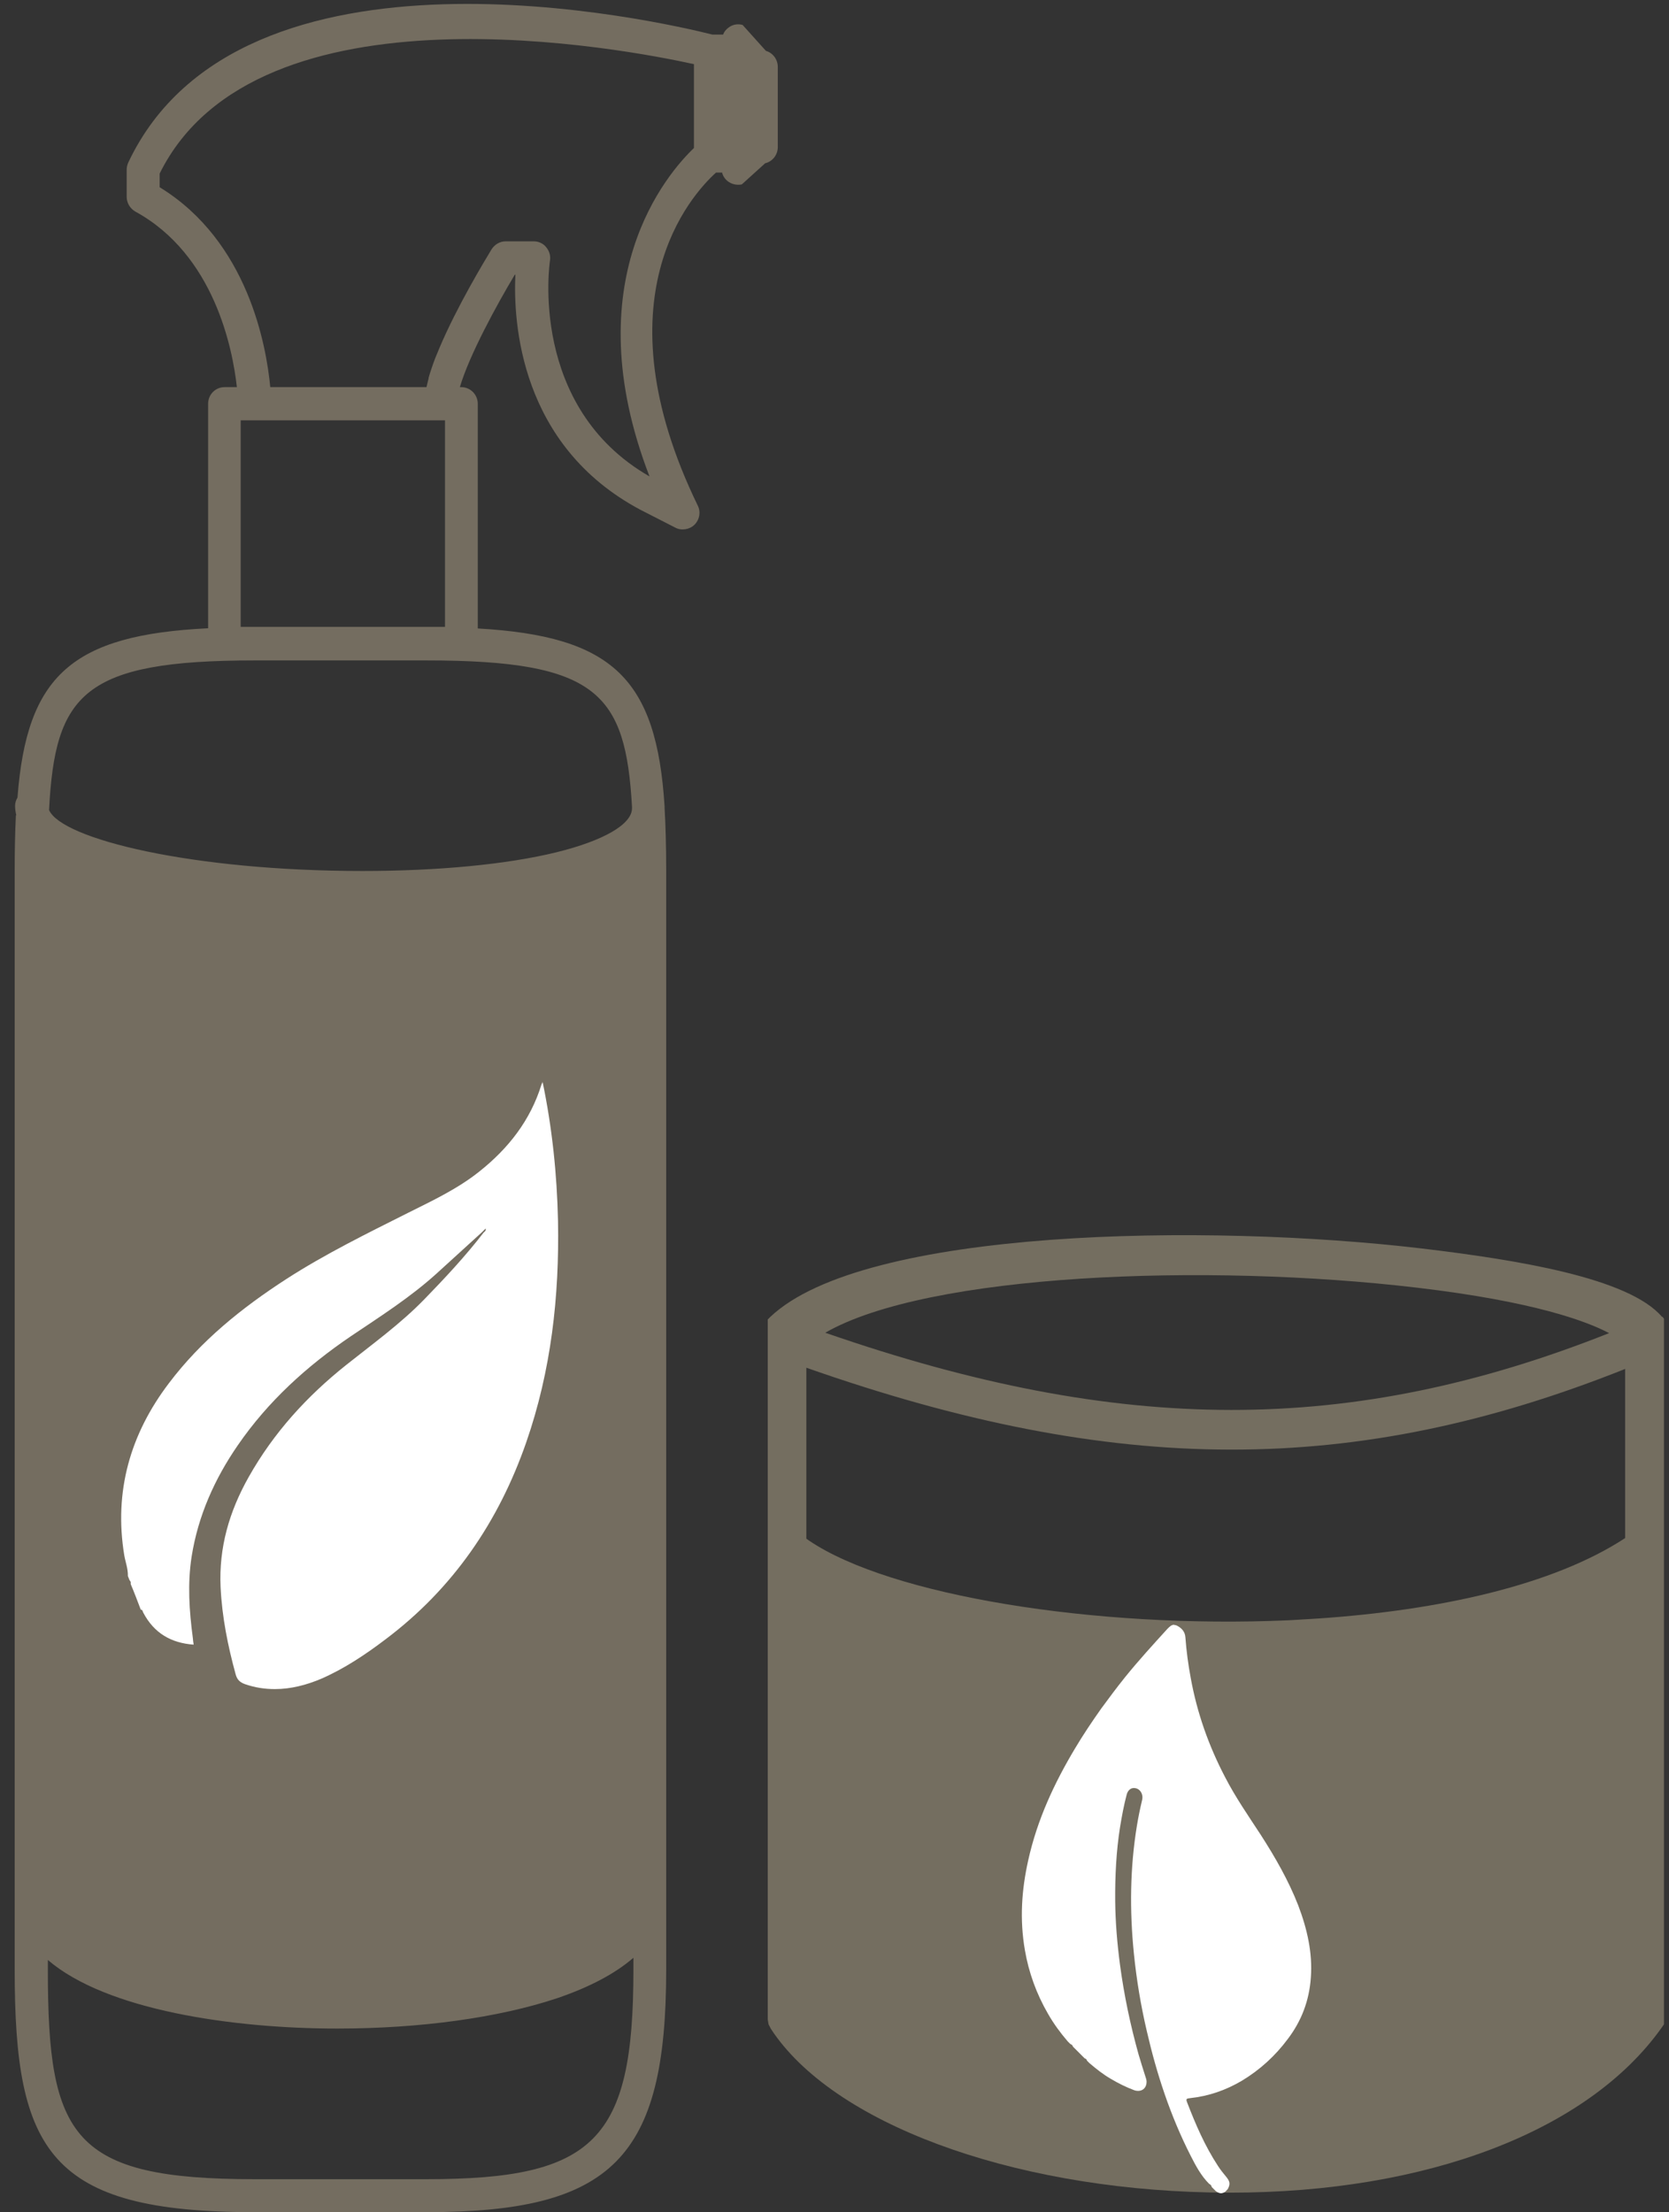 <?xml version="1.0" encoding="UTF-8"?><svg id="Ebene_1" xmlns="http://www.w3.org/2000/svg" xmlns:xlink="http://www.w3.org/1999/xlink" viewBox="0 0 83 110"><rect x="0" y="0" width="83" height="110" fill="#333333" stroke="none"/><defs><style>.cls-1{clip-path:url(#clippath);}.cls-2{fill:none;}.cls-2,.cls-3,.cls-4,.cls-5{stroke-width:0px;}.cls-3{fill:#746e60;}.cls-4{fill:#746d60;}.cls-5{fill:#fff;}</style><clipPath id="clippath"><rect class="cls-2" x=".73" y=".18" width="82.01" height="109.82"/></clipPath></defs><g class="cls-1"><path class="cls-4" d="m.79,40.54c-.04.84-.06,1.72-.06,2.69v54.72c0,9.04,1.73,12.05,11.92,12.05h8.56c9.25,0,11.92-2.7,11.92-12.05v-54.72c0-1.17-.03-2.18-.08-3.06v-.07c-.4-6.36-2.59-8.47-9.29-8.85v-11.17c0-.46-.37-.83-.82-.83h-.07c.46-1.58,1.85-4.12,2.73-5.59h.03c-.11,2.36.22,8.5,6.22,11.69l1.74.89c.3.16.71.09.95-.15.25-.25.32-.63.16-.95-5-10.3-.33-15.44.91-16.56h.3c.04.17.14.32.28.43.19.15.45.21.7.16l1.16-1.05c.37-.09.63-.42.63-.81v-3.98c0-.37-.24-.7-.59-.8l-1.16-1.29c-.25-.07-.51-.02-.71.14-.12.09-.21.2-.26.34h-.53c-2.58-.65-23.45-5.49-29.05,6.36-.05.11-.08.24-.08.36v1.35c0,.3.17.58.43.73,3.93,2.15,4.84,6.83,5.05,8.73h-.61c-.46,0-.82.37-.82.83v11.16c-6.77.33-9.02,2.35-9.48,8.42-.08.13-.12.27-.12.41s.02.3.06.47m20.51-21.74c-.04.16-.08.31-.11.45h-7.77c-.19-2.02-1.09-7.24-5.5-9.94v-.68C12.78-1.16,31.28,2.48,34.51,3.19v4.17c-1.3,1.24-5.97,6.58-2.21,16.33-6.04-3.47-4.96-10.66-4.95-10.73.04-.24-.03-.48-.19-.67-.15-.19-.38-.29-.62-.29h-1.39c-.29,0-.54.15-.7.39-.35.58-1.72,2.84-2.6,4.92-.07.17-.14.34-.21.51-.13.34-.24.67-.33.98M2.44,40.27c.3-5.76,1.7-7.43,10.22-7.43h8.56c8.49,0,9.89,1.64,10.21,7.28v.07c0,.8-1.41,1.61-3.76,2.19-2.45.6-5.87.93-9.64.93-8.49,0-14.96-1.59-15.59-3.03m29.06,57.69c0,8.45-1.92,10.39-10.28,10.39h-8.56c-9.07,0-10.28-2.09-10.28-10.39v-.51c2.91,2.5,9.21,3.41,14.39,3.41,4.14,0,8.03-.54,10.94-1.51,1.61-.55,2.88-1.22,3.79-2.01v.63h0ZM22.13,31.17h-10.16v-10.27h10.16M37.06,3.94v2.69l.48.67V3.13l-.48.82h0Z"/><path class="cls-3" d="m82.66,65.49c-1.65-1.96-7.27-2.85-11.96-3.41-10.66-1.26-27.75-1.02-32.4,3.41l-.12.12v34.81l.04.24.12.23c3.05,4.66,11.82,7.92,21.82,8.13.34,0,.68.01,1.02.01,9.76,0,17.77-3.05,21.43-8.17l.14-.2v-35.09l-.09-.11h0Zm-17.1,14.99c-.33.02-.67.04-1,.06-.17.01-.34.02-.51.03-9.6.42-19.77-1.23-23.81-3.96l-.14-.1v-8.5c15.39,5.41,27.26,5.43,40.72.06v8.41c-3.59,2.35-9.24,3.59-15.26,4m-24.52-14.21c5.11-2.94,18.94-3.48,29.43-2.24,5.85.69,8.46,1.68,9.55,2.26-12.86,5.1-24.26,5.09-38.98-.02"/><path class="cls-5" d="m26.99,53.8l-.06.12c-.55,1.79-1.65,3.19-3.1,4.34-1.08.86-2.32,1.44-3.54,2.05-2.05,1.03-4.11,2.04-6.05,3.29-2.21,1.43-4.24,3.06-5.84,5.18-1.93,2.54-2.74,5.39-2.22,8.56.06.34.19.67.18,1.03l.08.2.06.09v.11c.18.42.34.85.5,1.27.1,0,.09.1.13.16.53,1,1.37,1.5,2.5,1.58-.02-.12-.03-.22-.04-.33-.18-1.35-.27-2.7-.06-4.05.32-2.02,1.14-3.86,2.3-5.54,1.5-2.18,3.43-3.93,5.61-5.41,1.47-.99,2.97-1.94,4.29-3.14.75-.68,1.49-1.36,2.24-2.04l.18-.18c.03.11-.05.15-.1.2-.91,1.18-1.92,2.26-2.96,3.33-1.18,1.21-2.55,2.2-3.87,3.25-1.96,1.56-3.61,3.37-4.85,5.57-.97,1.72-1.49,3.51-1.4,5.48.07,1.48.36,2.92.75,4.34.07.26.21.39.45.48.51.18,1.01.25,1.5.25.79,0,1.57-.2,2.32-.52,1.14-.5,2.19-1.2,3.19-1.96,3.36-2.53,5.62-5.85,6.99-9.79,1.24-3.57,1.65-7.25,1.58-11-.05-2.33-.29-4.64-.77-6.94"/><path class="cls-5" d="m58.39,80.79c-.13,0-.23.1-.33.2-.72.79-1.45,1.59-2.12,2.42-.4.5-.79,1.02-1.17,1.54-.46.65-.91,1.32-1.32,2.01-1.02,1.71-1.87,3.52-2.32,5.56-.32,1.44-.43,2.91-.16,4.46.19,1.1.57,2.16,1.15,3.16.28.49.61.94.98,1.37l.12.12h0l.1.06.04.08h0,0c.19.19.39.39.58.58l.08.04.04.08h0l.12.12c.34.29.68.56,1.06.78.37.22.75.41,1.15.56.07.03.15.04.21.04.25,0,.42-.18.42-.45,0-.09-.03-.19-.06-.27-.12-.37-.23-.73-.34-1.1-.41-1.47-.72-2.95-.92-4.44-.14-1.06-.23-2.12-.24-3.17-.01-1.25.05-2.48.24-3.68.09-.55.19-1.09.33-1.62.05-.2.19-.33.35-.33h.01c.28,0,.48.28.41.59-.1.42-.19.85-.26,1.28-.34,2.07-.37,4.19-.15,6.37.13,1.28.34,2.56.64,3.84.49,2.13,1.17,4.22,2.19,6.22.25.49.51.98.91,1.38h0c.06.03.12.08.13.16l.2.2c.09.07.18.11.26.11.07,0,.15-.03.22-.08l.12-.13c.13-.25.11-.38-.09-.62-.14-.17-.28-.34-.4-.53-.65-.99-1.11-2.06-1.53-3.15-.07-.18-.05-.2.15-.22.93-.1,1.78-.4,2.56-.86.9-.54,1.67-1.24,2.3-2.09.66-.87,1.06-1.88,1.14-3.05.09-1.21-.18-2.41-.63-3.59-.48-1.23-1.14-2.38-1.86-3.5-.62-.95-1.26-1.87-1.78-2.88-.82-1.57-1.39-3.2-1.7-4.9-.13-.69-.22-1.37-.27-2.05-.02-.27-.18-.45-.41-.57-.06-.03-.11-.04-.15-.04"/></g></svg>